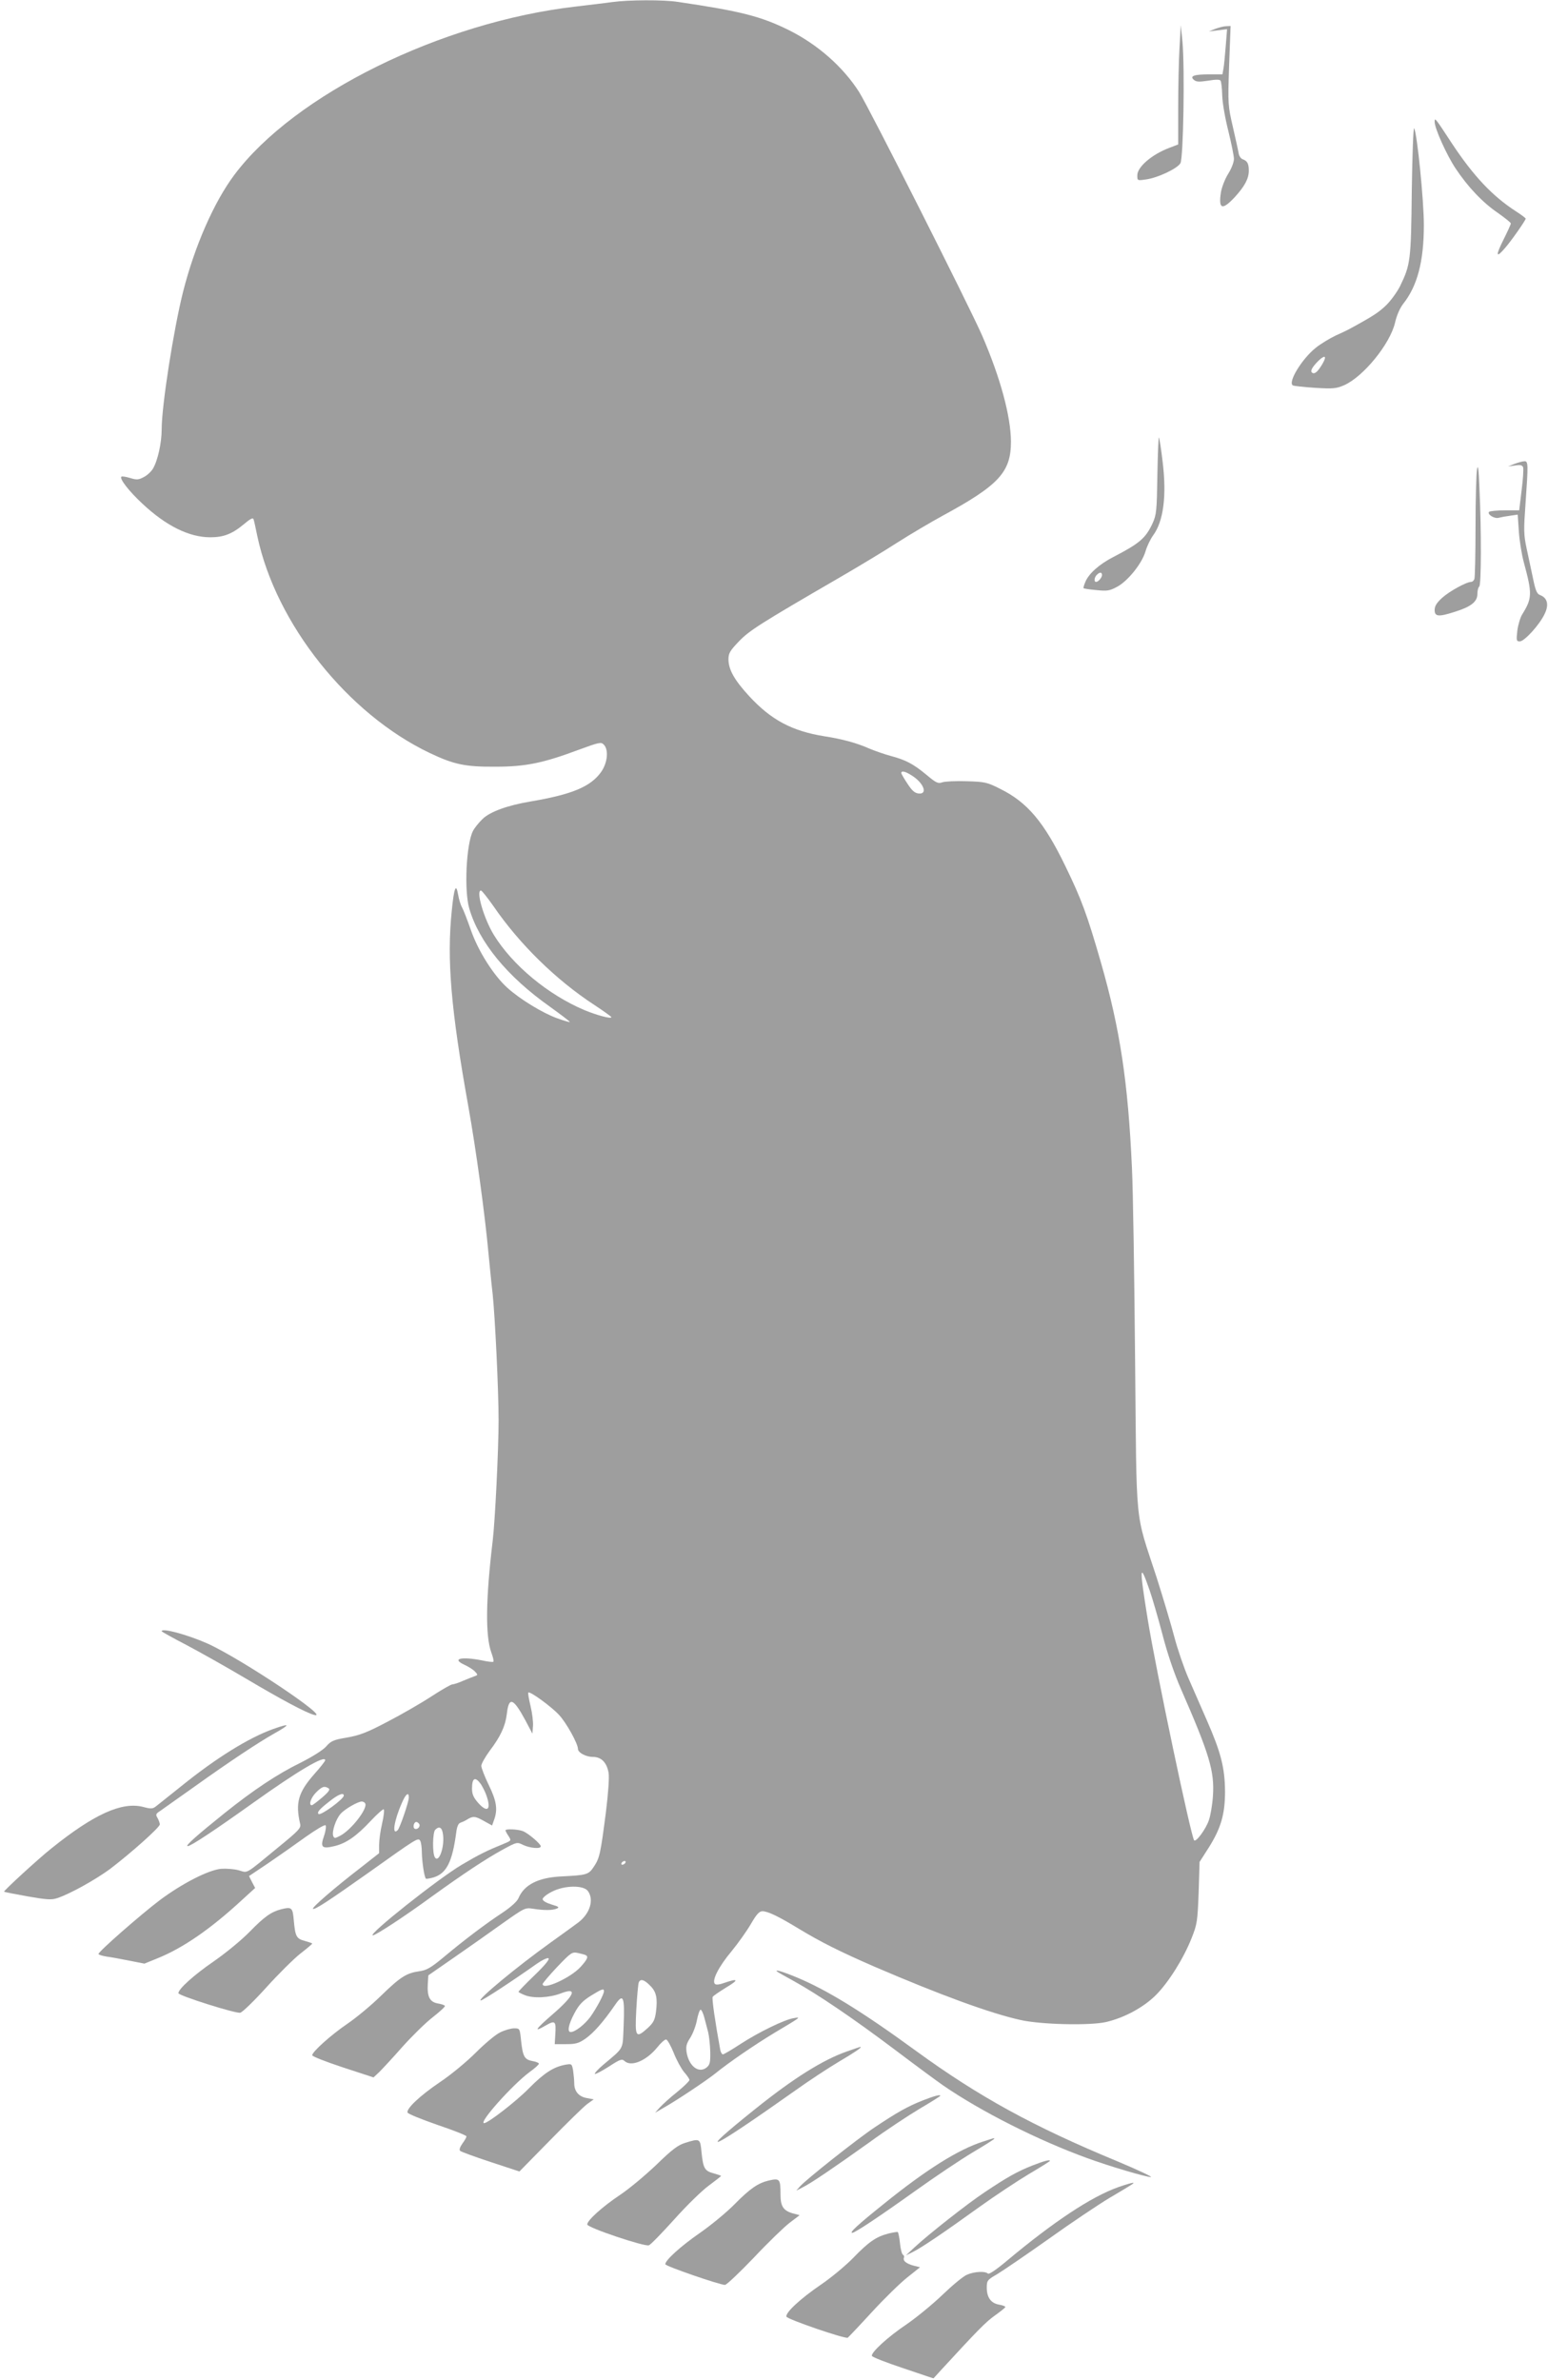 <?xml version="1.0" standalone="no"?>
<!DOCTYPE svg PUBLIC "-//W3C//DTD SVG 20010904//EN"
 "http://www.w3.org/TR/2001/REC-SVG-20010904/DTD/svg10.dtd">
<svg version="1.0" xmlns="http://www.w3.org/2000/svg"
 width="833pt" height="1280pt" viewBox="0 0 833 1280"
 preserveAspectRatio="xMidYMid meet">
<g transform="translate(0,1280) scale(0.1,-0.1)"
fill="#9e9e9e" stroke="none">
<path d="M3295 12789 c-33 -5 -121 -15 -195 -24 -725 -83 -1517 -474 -1840
-907 -109 -146 -213 -383 -275 -628 -51 -203 -115 -612 -115 -739 0 -73 -21
-168 -47 -212 -9 -15 -31 -36 -49 -45 -28 -15 -38 -16 -74 -5 -23 7 -44 10
-47 7 -11 -11 41 -78 113 -145 128 -120 252 -181 366 -181 71 0 118 18 181 71
32 27 48 36 51 27 3 -7 12 -49 21 -93 100 -470 486 -955 927 -1165 130 -62
191 -75 353 -74 163 0 256 19 449 91 109 40 121 43 135 28 27 -27 21 -97 -14
-147 -56 -79 -155 -121 -380 -159 -124 -21 -218 -55 -258 -94 -21 -20 -44 -49
-52 -65 -36 -70 -48 -319 -20 -416 53 -182 204 -366 433 -528 61 -44 110 -81
108 -83 -2 -2 -32 7 -68 20 -78 28 -201 103 -268 164 -74 67 -156 196 -196
310 -19 54 -40 109 -48 123 -8 14 -17 45 -21 69 -11 64 -22 35 -34 -88 -27
-262 -5 -528 89 -1051 42 -235 89 -578 109 -795 6 -60 15 -157 22 -215 13
-124 32 -516 32 -680 0 -155 -19 -545 -32 -650 -37 -310 -40 -508 -7 -599 9
-24 14 -46 11 -49 -2 -3 -30 0 -61 7 -113 22 -166 9 -94 -24 22 -10 47 -26 56
-36 16 -17 16 -19 -2 -25 -11 -4 -39 -15 -63 -25 -24 -11 -50 -19 -57 -19 -7
0 -58 -29 -113 -65 -55 -36 -161 -97 -236 -136 -110 -58 -150 -73 -218 -85
-72 -12 -86 -18 -112 -48 -18 -20 -72 -54 -135 -86 -127 -62 -256 -148 -411
-272 -152 -122 -215 -178 -199 -178 17 0 145 85 351 232 238 170 389 260 389
230 0 -5 -27 -39 -60 -76 -85 -97 -101 -153 -75 -266 6 -22 -7 -36 -116 -125
-186 -153 -163 -139 -214 -125 -25 7 -68 10 -96 8 -69 -7 -211 -80 -331 -170
-104 -79 -328 -275 -328 -288 0 -4 19 -10 43 -14 23 -3 79 -13 123 -22 l81
-16 69 28 c137 55 286 157 458 316 l69 63 -17 32 -16 32 103 69 c56 38 147
102 201 141 55 39 103 68 108 63 4 -4 1 -30 -8 -56 -22 -63 -12 -72 55 -56 64
15 120 54 198 138 34 36 65 63 68 60 4 -4 0 -38 -9 -77 -9 -38 -16 -90 -16
-115 l0 -44 -102 -80 c-139 -107 -261 -213 -254 -219 8 -8 85 43 296 192 264
188 270 192 281 174 5 -8 9 -36 9 -64 1 -49 13 -132 22 -140 2 -2 21 1 42 7
69 22 100 83 121 241 4 33 12 50 23 53 9 3 24 10 32 15 35 22 46 21 91 -4 l47
-26 11 31 c20 56 13 101 -29 187 -22 45 -40 92 -40 103 0 11 21 48 46 82 57
75 83 131 91 195 11 97 34 90 100 -32 l38 -72 3 40 c2 22 -4 71 -13 108 -9 38
-15 71 -12 73 8 9 125 -76 166 -121 39 -42 101 -154 101 -182 0 -20 43 -43 80
-43 46 0 75 -30 85 -86 4 -25 -2 -110 -14 -207 -29 -225 -34 -251 -65 -297
-29 -44 -38 -46 -176 -53 -124 -6 -200 -45 -230 -117 -7 -17 -40 -47 -83 -76
-90 -59 -207 -147 -318 -240 -71 -59 -94 -72 -133 -77 -69 -10 -101 -30 -206
-132 -52 -51 -133 -118 -180 -150 -88 -60 -190 -151 -190 -170 0 -6 74 -35
165 -65 l165 -54 31 29 c17 17 73 77 124 135 52 58 125 130 164 160 38 30 68
57 65 61 -2 4 -20 10 -39 13 -43 8 -57 37 -53 105 l3 46 137 95 c75 52 192
134 260 183 122 86 123 87 168 80 58 -9 101 -9 126 1 16 7 10 11 -28 22 -29 9
-48 20 -48 29 0 8 22 26 50 40 68 35 171 36 194 3 33 -47 11 -119 -50 -167
-16 -12 -83 -61 -149 -108 -187 -134 -401 -312 -378 -313 11 0 177 109 304
199 26 18 53 31 60 28 9 -3 -16 -35 -73 -90 -49 -47 -88 -88 -88 -90 0 -3 15
-11 33 -18 45 -19 133 -15 195 9 93 36 75 -10 -47 -115 -90 -78 -102 -97 -37
-59 54 31 59 27 54 -50 l-3 -49 62 0 c52 0 68 5 104 30 43 30 96 90 158 180
45 66 53 48 47 -107 -6 -138 6 -116 -111 -215 -27 -23 -47 -45 -44 -48 3 -3
37 15 75 39 61 40 71 43 85 30 36 -33 118 2 177 75 18 23 39 41 46 41 7 0 25
-32 41 -71 15 -39 41 -86 56 -104 16 -18 29 -37 29 -43 0 -5 -30 -35 -67 -65
-38 -30 -79 -68 -93 -83 l-25 -28 50 29 c69 39 232 148 275 183 70 57 210 153
316 217 146 87 146 87 106 80 -49 -7 -190 -76 -287 -139 -47 -31 -90 -56 -95
-56 -5 0 -11 10 -14 23 -28 153 -46 278 -41 286 3 6 36 28 73 51 69 41 66 51
-9 25 -27 -10 -46 -12 -52 -6 -18 18 21 94 89 175 36 44 83 110 105 148 30 52
45 68 62 68 30 -1 85 -27 195 -94 121 -73 221 -123 407 -204 351 -151 623
-251 786 -287 110 -25 375 -31 461 -11 99 23 202 79 268 145 68 68 149 197
192 306 30 75 32 90 38 245 l5 165 48 75 c67 106 89 181 89 305 -1 126 -22
209 -97 380 -31 72 -77 175 -101 231 -24 56 -58 155 -75 220 -17 65 -60 209
-95 319 -119 366 -107 244 -116 1175 -4 448 -11 912 -17 1030 -21 461 -64 744
-166 1100 -75 261 -106 344 -191 519 -116 240 -206 346 -352 418 -71 36 -83
38 -181 41 -58 2 -117 -1 -131 -6 -22 -8 -33 -3 -84 40 -71 59 -113 81 -193
102 -33 9 -85 27 -116 40 -65 29 -144 51 -242 66 -173 28 -285 87 -404 216
-80 87 -111 143 -111 198 0 32 8 46 55 95 56 59 114 96 545 346 102 59 241
143 309 187 69 44 179 109 245 145 302 164 366 234 366 398 -1 136 -56 341
-155 570 -67 154 -608 1225 -662 1310 -86 135 -222 255 -378 333 -150 74 -258
102 -598 152 -78 12 -265 11 -352 -1z m1611 -4160 c65 -40 88 -103 37 -97 -21
2 -36 16 -60 53 -18 27 -33 53 -33 57 0 14 22 9 56 -13z m-2252 -701 c140
-205 338 -399 545 -534 49 -32 90 -62 91 -65 0 -11 -77 10 -143 37 -198 83
-390 243 -490 406 -54 89 -97 238 -69 238 5 0 34 -37 66 -82z m3532 -3681 c14
-40 45 -146 69 -237 27 -105 64 -213 100 -295 153 -350 181 -442 172 -575 -3
-47 -13 -106 -22 -131 -16 -47 -68 -118 -79 -108 -16 16 -205 912 -250 1189
-46 284 -44 313 10 157z m-3598 -1044 c10 -16 24 -43 30 -62 27 -77 4 -94 -47
-36 -23 27 -31 45 -31 74 0 59 17 67 48 24z m-820 -22 c10 -6 1 -19 -35 -50
-26 -22 -51 -41 -55 -41 -19 0 -5 41 23 69 32 32 45 36 67 22z m82 -39 c0 -19
-125 -110 -136 -99 -9 9 4 25 58 67 47 38 78 50 78 32z m350 -10 c0 -24 -48
-164 -60 -176 -32 -32 -20 50 22 145 21 50 38 63 38 31z m-235 -32 c16 -26
-75 -144 -136 -175 -27 -14 -30 -14 -36 0 -8 23 14 90 40 119 23 26 93 66 114
66 6 0 15 -4 18 -10z m291 -111 c8 -14 -11 -33 -25 -25 -11 7 -4 36 9 36 5 0
12 -5 16 -11z m127 -51 c12 -67 -21 -163 -43 -128 -14 22 -12 134 2 148 21 21
36 13 41 -20z m982 -158 c-3 -5 -11 -10 -16 -10 -6 0 -7 5 -4 10 3 6 11 10 16
10 6 0 7 -4 4 -10z m-212 -497 c14 -8 7 -23 -29 -63 -54 -59 -204 -127 -204
-92 0 5 35 46 78 92 76 79 80 82 113 75 19 -4 37 -9 42 -12z m345 -163 c34
-33 41 -67 32 -141 -6 -43 -13 -58 -43 -86 -66 -60 -71 -52 -63 98 4 72 10
137 13 145 8 22 29 17 61 -16z m-248 -30 c0 -17 -39 -90 -73 -138 -30 -41 -82
-82 -106 -82 -20 0 -12 41 20 101 25 47 44 66 88 94 60 37 71 41 71 25z m540
-142 c6 -24 16 -60 21 -80 5 -21 10 -68 11 -105 1 -57 -2 -69 -20 -84 -42 -33
-94 7 -107 80 -5 32 -2 47 18 78 14 21 31 64 37 96 6 31 15 57 20 57 5 0 14
-19 20 -42z"/>
<path d="M6347 12541 c-4 -68 -7 -213 -7 -321 l0 -197 -47 -18 c-94 -35 -173
-103 -173 -148 0 -29 0 -29 48 -22 63 9 167 58 184 87 16 28 24 509 11 653
l-9 90 -7 -124z"/>
<path d="M6540 12645 l-35 -14 49 6 49 6 -7 -89 c-4 -49 -9 -104 -12 -121 l-6
-33 -72 0 c-81 0 -106 -9 -81 -30 13 -11 29 -11 76 -4 42 7 62 7 67 0 4 -6 8
-42 9 -81 1 -38 16 -124 33 -190 16 -66 30 -133 30 -150 0 -18 -14 -53 -31
-80 -17 -27 -34 -71 -39 -99 -14 -91 6 -99 73 -28 55 60 77 101 77 144 0 38
-8 52 -32 61 -10 3 -19 16 -22 29 -2 13 -16 77 -31 142 -27 117 -28 123 -21
333 l8 213 -24 -1 c-13 0 -39 -7 -58 -14z"/>
<path d="M7720 12145 c0 -36 65 -179 112 -250 67 -101 147 -185 228 -240 38
-27 70 -52 70 -57 0 -5 -18 -44 -40 -88 -43 -86 -40 -101 8 -45 32 36 112 150
112 159 0 3 -24 21 -52 39 -127 82 -229 190 -346 367 -89 136 -92 140 -92 115z"/>
<path d="M7597 11775 c-4 -378 -7 -398 -63 -514 -15 -30 -48 -76 -73 -101 -40
-39 -70 -59 -191 -125 -14 -8 -51 -26 -83 -40 -31 -15 -80 -44 -107 -66 -74
-59 -151 -185 -123 -202 5 -3 58 -9 119 -13 99 -6 115 -4 157 14 104 46 248
223 274 337 9 39 26 78 44 101 76 96 111 228 111 424 0 132 -36 489 -52 520
-5 8 -10 -143 -13 -335z m-467 -900 c0 -13 -30 -62 -45 -75 -11 -9 -19 -10
-26 -3 -7 7 -1 22 21 47 29 32 50 45 50 31z"/>
<path d="M6228 10243 c-3 -191 -5 -212 -26 -258 -37 -80 -70 -108 -211 -181
-76 -39 -133 -90 -151 -135 -7 -16 -11 -31 -9 -33 2 -2 33 -7 69 -10 57 -6 71
-4 110 17 59 31 135 126 154 191 8 28 27 67 41 86 56 76 74 213 51 399 -8 68
-17 125 -20 128 -2 2 -6 -89 -8 -204z m-298 -536 c0 -14 -20 -37 -32 -37 -12
0 -10 24 4 38 16 16 28 15 28 -1z"/>
<path d="M8150 10305 l-35 -14 37 5 c29 5 39 2 44 -9 3 -9 0 -64 -8 -124 l-13
-108 -77 0 c-42 0 -80 -4 -85 -8 -12 -13 29 -39 52 -32 11 3 38 8 61 11 l41 6
6 -88 c3 -49 15 -125 27 -169 46 -170 45 -193 -9 -280 -10 -16 -22 -56 -26
-87 -6 -53 -5 -58 13 -58 25 0 107 90 134 148 24 49 15 86 -24 101 -17 6 -25
23 -38 87 -9 43 -25 117 -35 164 -16 75 -16 100 -6 240 15 214 15 230 -6 229
-10 0 -34 -7 -53 -14z"/>
<path d="M7948 10275 c-4 -22 -8 -160 -8 -307 0 -146 -3 -273 -6 -282 -3 -9
-11 -16 -18 -16 -25 0 -116 -50 -155 -85 -30 -27 -41 -45 -41 -66 0 -36 21
-38 108 -10 87 27 122 54 122 96 0 19 5 37 10 40 11 7 12 298 1 530 -4 104 -8
130 -13 100z"/>
<path d="M870 4026 c0 -3 60 -36 133 -74 72 -38 216 -119 319 -180 191 -113
323 -184 368 -196 100 -27 -394 303 -574 384 -109 48 -246 85 -246 66z"/>
<path d="M1470 3500 c-131 -47 -306 -155 -494 -307 -60 -48 -120 -96 -133
-106 -21 -17 -28 -18 -73 -6 -114 29 -264 -39 -492 -222 -73 -58 -260 -230
-256 -234 2 -2 58 -13 125 -25 103 -18 129 -20 160 -10 68 22 206 99 285 157
113 86 268 224 268 240 0 7 -6 23 -12 34 -11 18 -10 23 12 37 13 10 97 68 185
131 193 138 346 239 431 287 89 50 87 57 -6 24z"/>
<path d="M2720 2955 c0 -3 7 -17 16 -30 16 -25 16 -25 -22 -41 -98 -40 -136
-59 -229 -114 -127 -75 -509 -378 -479 -380 15 0 167 99 319 210 168 121 287
200 378 250 79 43 79 43 113 26 37 -17 94 -22 94 -7 0 13 -68 71 -97 82 -26
10 -93 13 -93 4z"/>
<path d="M1515 2531 c-55 -14 -91 -39 -171 -121 -45 -46 -129 -115 -197 -162
-103 -71 -187 -146 -187 -169 0 -13 310 -111 333 -105 12 3 75 64 140 136 65
72 147 153 182 181 36 28 65 52 65 55 0 2 -18 8 -39 14 -46 12 -52 23 -60 110
-6 70 -11 74 -66 61z"/>
<path d="M4181 2196 c3 -3 43 -26 89 -51 129 -71 322 -202 544 -369 111 -84
228 -170 261 -193 205 -141 511 -295 775 -391 120 -44 317 -102 343 -102 12 0
-69 38 -181 85 -452 187 -744 347 -1082 593 -292 213 -481 329 -645 397 -75
31 -117 43 -104 31z"/>
<path d="M2691 1868 c-25 -12 -83 -61 -130 -108 -49 -49 -132 -118 -193 -159
-108 -73 -182 -143 -175 -164 2 -7 74 -36 160 -66 86 -29 157 -57 157 -62 0
-6 -10 -23 -22 -39 -13 -19 -18 -33 -12 -39 5 -5 79 -32 164 -60 l155 -51 165
168 c91 93 181 181 200 195 l35 25 -38 7 c-43 8 -67 36 -67 80 0 16 -3 47 -6
68 -7 37 -7 37 -43 31 -63 -12 -113 -44 -197 -129 -68 -69 -218 -185 -239
-185 -32 0 153 207 245 275 28 20 50 40 50 45 0 4 -16 11 -35 14 -43 8 -52 25
-61 110 -7 66 -7 66 -38 66 -17 0 -51 -10 -75 -22z"/>
<path d="M4558 1766 c-131 -46 -287 -144 -493 -309 -336 -269 -250 -230 215
99 74 53 178 121 230 152 85 50 133 82 120 82 -3 0 -35 -11 -72 -24z"/>
<path d="M4965 1502 c-81 -32 -136 -63 -259 -145 -93 -62 -367 -279 -401 -317
l-20 -23 35 18 c46 23 168 106 360 243 85 62 206 142 268 179 61 36 112 68
112 70 0 8 -31 0 -95 -25z"/>
<path d="M5290 1281 c-134 -43 -306 -151 -535 -336 -140 -112 -186 -155 -169
-155 15 0 148 89 344 229 102 73 238 164 303 203 64 38 117 71 117 74 0 5 5 6
-60 -15z"/>
<path d="M3687 1274 c-39 -12 -71 -36 -155 -118 -59 -56 -147 -130 -197 -163
-94 -63 -175 -136 -175 -158 0 -17 310 -121 332 -112 9 3 70 66 136 139 66 74
150 156 186 182 36 27 66 50 66 52 0 2 -18 8 -40 14 -48 13 -56 26 -65 113 -7
75 -8 76 -88 51z"/>
<path d="M5555 1152 c-81 -32 -136 -63 -257 -144 -92 -61 -303 -227 -378 -297
l-45 -42 35 17 c44 21 163 101 360 243 85 61 206 141 268 178 61 36 112 68
112 70 0 8 -31 0 -95 -25z"/>
<path d="M4135 1071 c-57 -14 -100 -44 -180 -125 -44 -45 -130 -116 -191 -158
-102 -71 -184 -145 -184 -167 0 -10 293 -111 321 -111 9 0 78 66 155 146 76
81 163 165 193 188 l54 41 -38 10 c-50 15 -65 38 -65 101 0 85 -4 89 -65 75z"/>
<path d="M6018 1036 c-146 -52 -347 -185 -603 -399 -56 -47 -94 -72 -99 -66
-15 14 -72 11 -112 -6 -20 -8 -79 -57 -132 -108 -53 -51 -140 -122 -192 -158
-103 -69 -194 -153 -188 -171 3 -7 78 -36 168 -66 l163 -55 41 45 c197 214
240 258 289 293 31 22 57 43 57 46 0 4 -16 10 -35 13 -43 8 -65 39 -65 91 0
39 3 42 58 74 31 19 156 104 276 189 120 86 267 184 325 219 137 81 138 82
126 82 -5 0 -40 -10 -77 -23z"/>
<path d="M4780 786 c-65 -17 -105 -44 -188 -130 -41 -42 -119 -107 -175 -145
-110 -75 -192 -151 -185 -172 5 -14 316 -121 330 -113 4 3 63 65 129 137 67
73 153 157 191 187 l69 55 -33 8 c-41 11 -60 26 -54 43 3 7 0 14 -5 16 -5 2
-13 29 -16 61 -3 32 -9 59 -12 61 -3 2 -26 -2 -51 -8z"/>
</g>
</svg>
